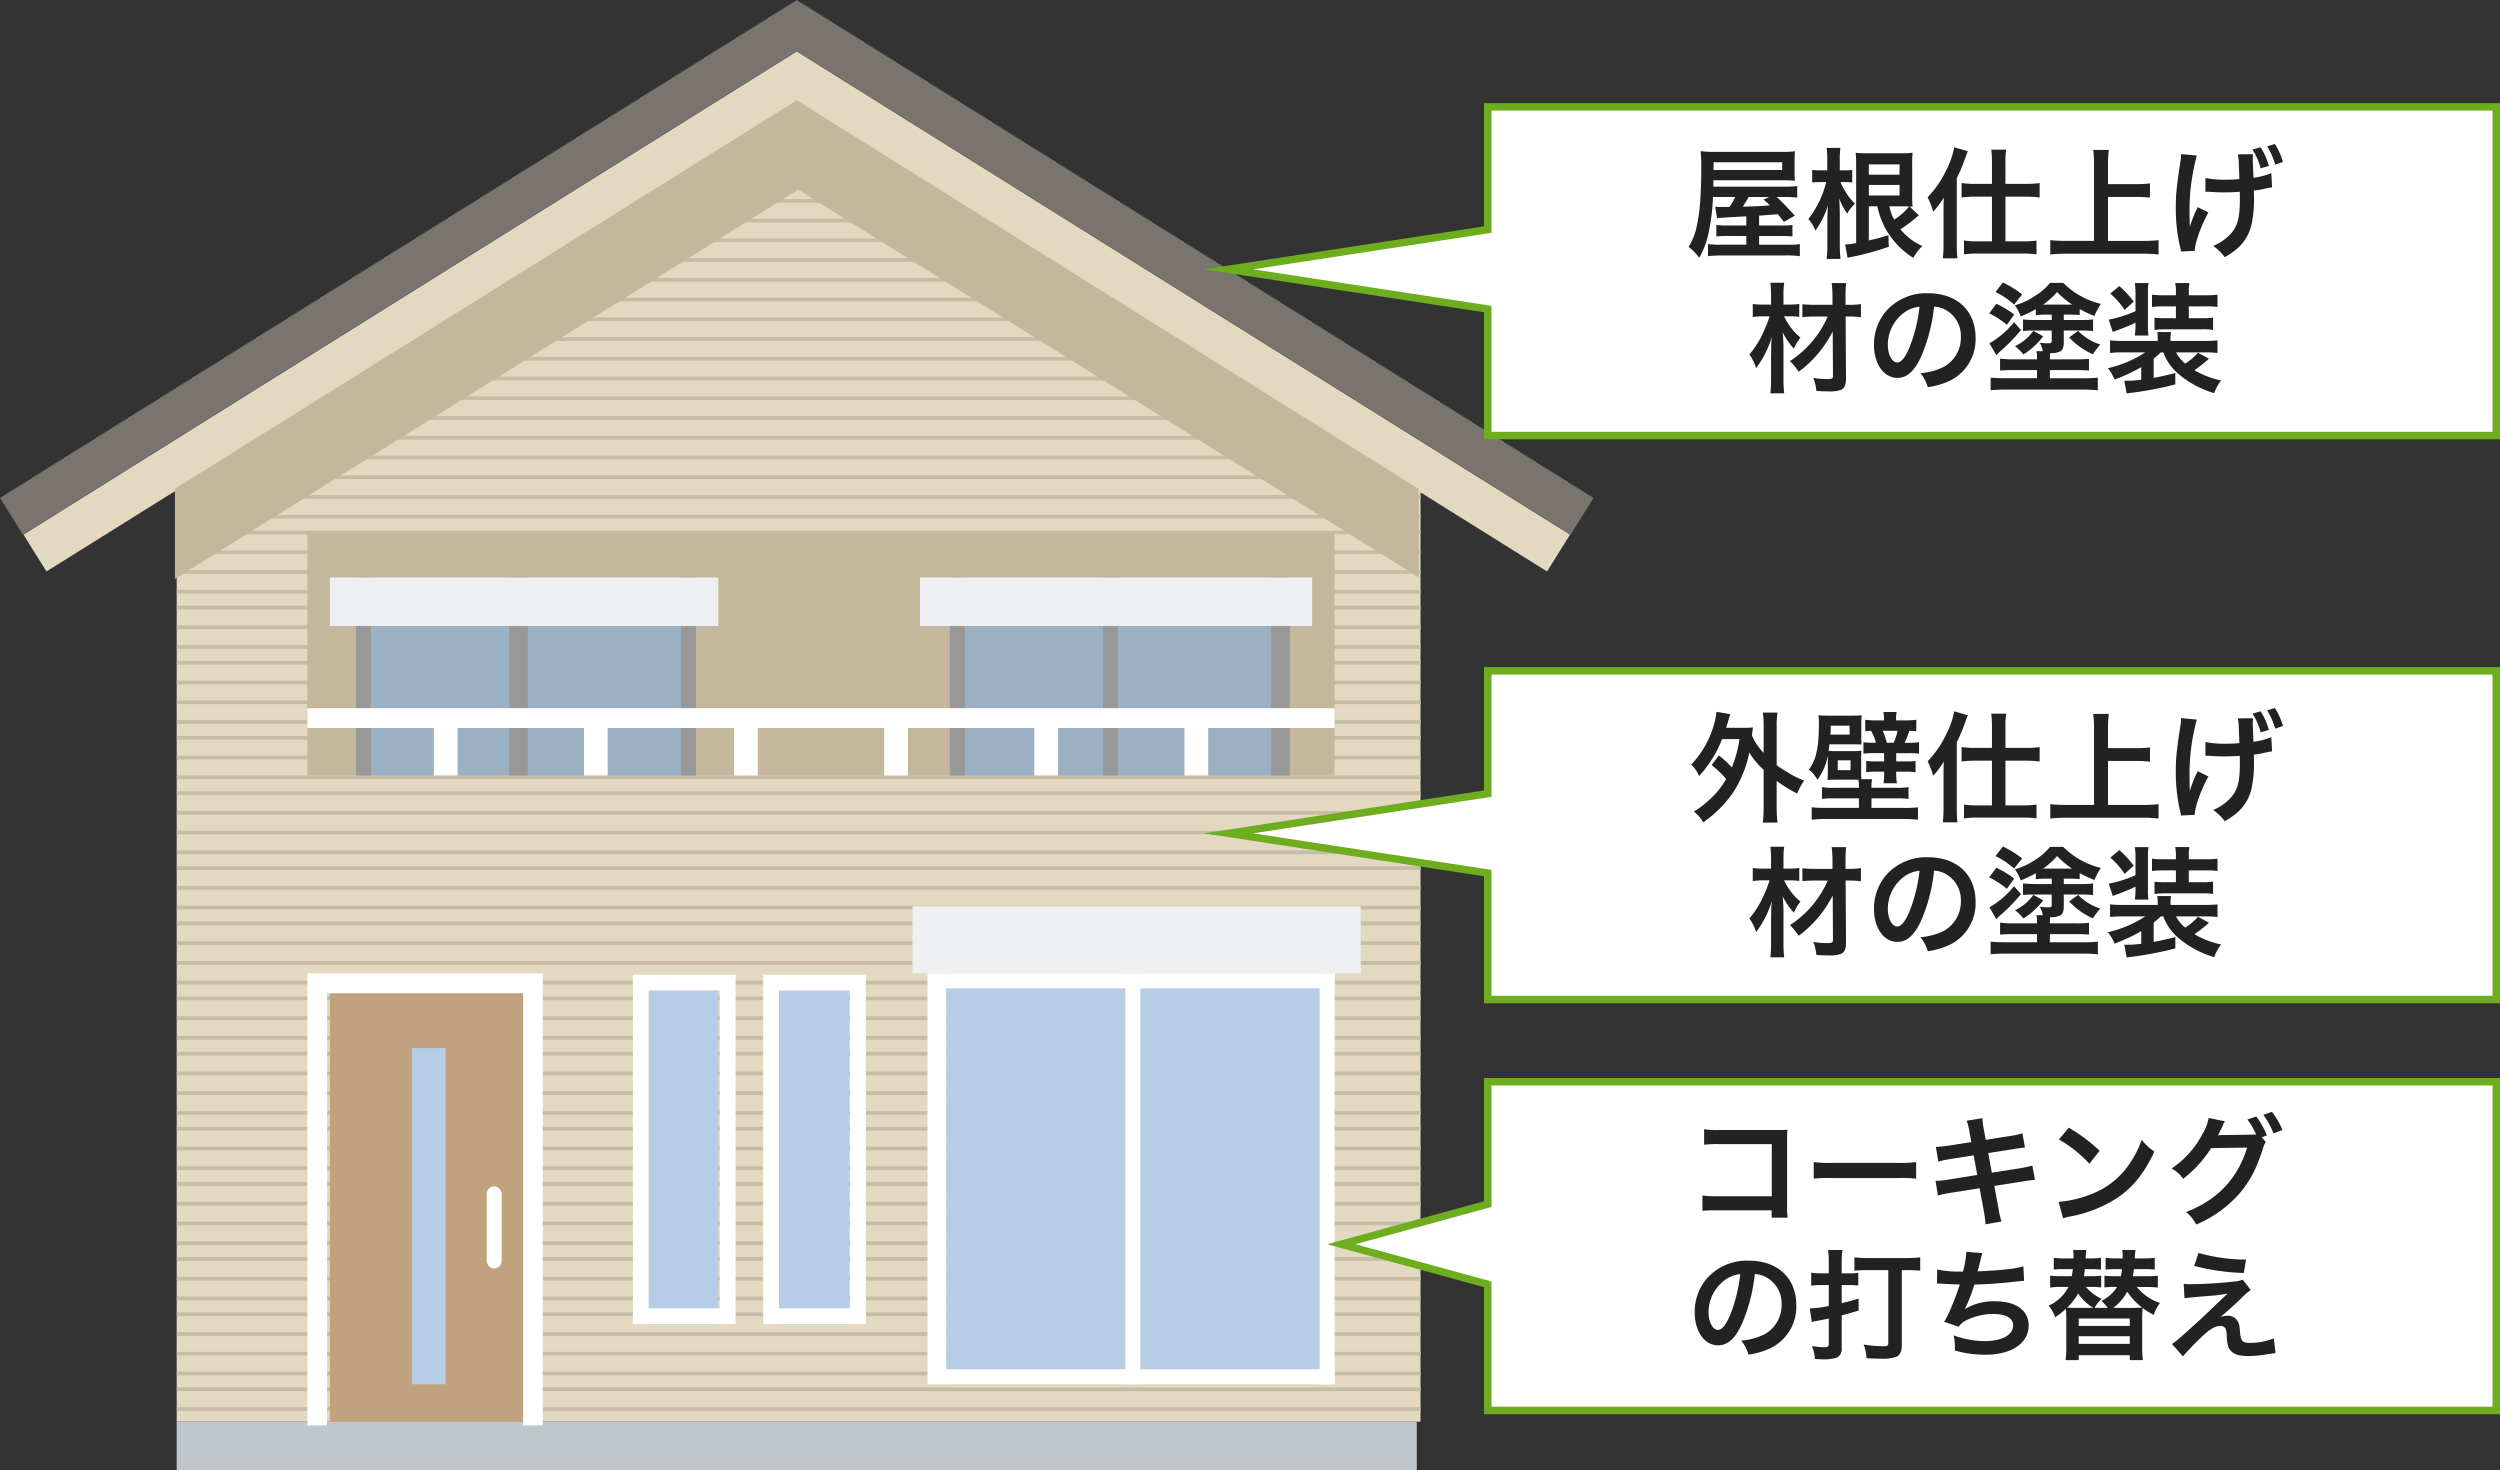 <svg xmlns="http://www.w3.org/2000/svg" width="669.3" height="393.602" viewBox="0 0 669.3 393.602">
  <rect x="0" y="0" width="669.3" height="393.602" fill="#333333" stroke="none"/>
  <g id="グループ_15052" data-name="グループ 15052" transform="translate(-5054.699 22823.602)">
    <g id="グループ_14766" data-name="グループ 14766" transform="translate(8546 141.769)">
      <path id="合体_44" data-name="合体 44" d="M0,354V103.559L166.5,0,333,103.559V354Z" transform="translate(-3444 -22938.77)" fill="#e3d9c0"/>
      <rect id="長方形_40953" data-name="長方形 40953" width="332" height="13" transform="translate(-3444 -22584.77)" fill="#bfc7cc"/>
      <line id="線_1009" data-name="線 1009" x2="332.96" transform="translate(-3443.946 -22588.152)" fill="none" stroke="#c6bda7" stroke-width="1"/>
      <line id="線_1010" data-name="線 1010" x2="332.96" transform="translate(-3443.946 -22593.438)" fill="none" stroke="#c6bda7" stroke-width="1"/>
      <line id="線_1011" data-name="線 1011" x2="332.96" transform="translate(-3443.946 -22597.666)" fill="none" stroke="#c6bda7" stroke-width="1"/>
      <line id="線_1012" data-name="線 1012" x2="332.96" transform="translate(-3443.946 -22602.951)" fill="none" stroke="#c6bda7" stroke-width="1"/>
      <line id="線_1013" data-name="線 1013" x2="332.96" transform="translate(-3443.946 -22608.236)" fill="none" stroke="#c6bda7" stroke-width="1"/>
      <line id="線_1014" data-name="線 1014" x2="332.96" transform="translate(-3443.946 -22613.521)" fill="none" stroke="#c6bda7" stroke-width="1"/>
      <line id="線_1015" data-name="線 1015" x2="332.96" transform="translate(-3443.946 -22617.75)" fill="none" stroke="#c6bda7" stroke-width="1"/>
      <line id="線_1016" data-name="線 1016" x2="332.96" transform="translate(-3443.946 -22623.035)" fill="none" stroke="#c6bda7" stroke-width="1"/>
      <line id="線_1017" data-name="線 1017" x2="332.96" transform="translate(-3443.946 -22628.32)" fill="none" stroke="#c6bda7" stroke-width="1"/>
      <line id="線_1018" data-name="線 1018" x2="332.96" transform="translate(-3443.946 -22632.547)" fill="none" stroke="#c6bda7" stroke-width="1"/>
      <line id="線_1019" data-name="線 1019" x2="332.96" transform="translate(-3443.946 -22637.832)" fill="none" stroke="#c6bda7" stroke-width="1"/>
      <line id="線_1020" data-name="線 1020" x2="332.96" transform="translate(-3443.946 -22643.117)" fill="none" stroke="#c6bda7" stroke-width="1"/>
      <line id="線_1021" data-name="線 1021" x2="332.96" transform="translate(-3443.946 -22648.402)" fill="none" stroke="#c6bda7" stroke-width="1"/>
      <line id="線_1022" data-name="線 1022" x2="332.96" transform="translate(-3443.946 -22652.631)" fill="none" stroke="#c6bda7" stroke-width="1"/>
      <line id="線_1023" data-name="線 1023" x2="332.96" transform="translate(-3443.946 -22657.916)" fill="none" stroke="#c6bda7" stroke-width="1"/>
      <line id="線_1024" data-name="線 1024" x2="332.96" transform="translate(-3443.946 -22663.201)" fill="none" stroke="#c6bda7" stroke-width="1"/>
      <line id="線_1025" data-name="線 1025" x2="332.96" transform="translate(-3443.946 -22667.43)" fill="none" stroke="#c6bda7" stroke-width="1"/>
      <line id="線_1026" data-name="線 1026" x2="332.96" transform="translate(-3443.946 -22672.715)" fill="none" stroke="#c6bda7" stroke-width="1"/>
      <line id="線_1027" data-name="線 1027" x2="332.96" transform="translate(-3443.946 -22678)" fill="none" stroke="#c6bda7" stroke-width="1"/>
      <line id="線_1028" data-name="線 1028" x2="332.96" transform="translate(-3443.946 -22683.285)" fill="none" stroke="#c6bda7" stroke-width="1"/>
      <line id="線_1029" data-name="線 1029" x2="332.96" transform="translate(-3443.946 -22687.512)" fill="none" stroke="#c6bda7" stroke-width="1"/>
      <line id="線_1030" data-name="線 1030" x2="332.96" transform="translate(-3443.946 -22692.797)" fill="none" stroke="#c6bda7" stroke-width="1"/>
      <line id="線_1031" data-name="線 1031" x2="332.96" transform="translate(-3443.946 -22698.082)" fill="none" stroke="#c6bda7" stroke-width="1"/>
      <line id="線_1032" data-name="線 1032" x2="332.96" transform="translate(-3443.946 -22702.311)" fill="none" stroke="#c6bda7" stroke-width="1"/>
      <line id="線_1033" data-name="線 1033" x2="332.96" transform="translate(-3443.946 -22707.596)" fill="none" stroke="#c6bda7" stroke-width="1"/>
      <line id="線_1034" data-name="線 1034" x2="332.96" transform="translate(-3443.946 -22712.881)" fill="none" stroke="#c6bda7" stroke-width="1"/>
      <line id="線_1035" data-name="線 1035" x2="332.96" transform="translate(-3443.946 -22718.166)" fill="none" stroke="#c6bda7" stroke-width="1"/>
      <line id="線_1036" data-name="線 1036" x2="332.96" transform="translate(-3443.946 -22722.395)" fill="none" stroke="#c6bda7" stroke-width="1"/>
      <line id="線_1037" data-name="線 1037" x2="332.96" transform="translate(-3443.946 -22727.68)" fill="none" stroke="#c6bda7" stroke-width="1"/>
      <line id="線_1038" data-name="線 1038" x2="332.96" transform="translate(-3443.946 -22732.965)" fill="none" stroke="#c6bda7" stroke-width="1"/>
      <line id="線_1039" data-name="線 1039" x2="332.96" transform="translate(-3443.946 -22737.191)" fill="none" stroke="#c6bda7" stroke-width="1"/>
      <line id="線_1040" data-name="線 1040" x2="332.96" transform="translate(-3443.946 -22742.477)" fill="none" stroke="#c6bda7" stroke-width="1"/>
      <line id="線_1041" data-name="線 1041" x2="332.96" transform="translate(-3443.946 -22747.762)" fill="none" stroke="#c6bda7" stroke-width="1"/>
      <line id="線_1042" data-name="線 1042" x2="332.96" transform="translate(-3443.946 -22753.047)" fill="none" stroke="#c6bda7" stroke-width="1"/>
      <line id="線_1043" data-name="線 1043" x2="332.96" transform="translate(-3443.946 -22757.275)" fill="none" stroke="#c6bda7" stroke-width="1"/>
      <line id="線_1044" data-name="線 1044" x2="332.96" transform="translate(-3443.946 -22762.561)" fill="none" stroke="#c6bda7" stroke-width="1"/>
      <line id="線_1045" data-name="線 1045" x2="332.96" transform="translate(-3443.946 -22767.846)" fill="none" stroke="#c6bda7" stroke-width="1"/>
      <line id="線_1046" data-name="線 1046" x2="332.96" transform="translate(-3443.946 -22772.074)" fill="none" stroke="#c6bda7" stroke-width="1"/>
      <line id="線_1047" data-name="線 1047" x2="332.96" transform="translate(-3443.946 -22777.359)" fill="none" stroke="#c6bda7" stroke-width="1"/>
      <line id="線_1048" data-name="線 1048" x2="332.96" transform="translate(-3443.946 -22782.645)" fill="none" stroke="#c6bda7" stroke-width="1"/>
      <line id="線_1049" data-name="線 1049" x2="332.96" transform="translate(-3443.946 -22787.93)" fill="none" stroke="#c6bda7" stroke-width="1"/>
      <line id="線_1050" data-name="線 1050" x2="332.96" transform="translate(-3443.946 -22792.156)" fill="none" stroke="#c6bda7" stroke-width="1"/>
      <line id="線_1051" data-name="線 1051" x2="332.96" transform="translate(-3443.946 -22797.441)" fill="none" stroke="#c6bda7" stroke-width="1"/>
      <line id="線_1052" data-name="線 1052" x2="332.96" transform="translate(-3443.946 -22802.727)" fill="none" stroke="#c6bda7" stroke-width="1"/>
      <line id="線_1053" data-name="線 1053" x2="332.96" transform="translate(-3443.946 -22806.955)" fill="none" stroke="#c6bda7" stroke-width="1"/>
      <line id="線_1054" data-name="線 1054" x2="332.96" transform="translate(-3443.946 -22812.24)" fill="none" stroke="#c6bda7" stroke-width="1"/>
      <line id="線_1055" data-name="線 1055" x2="332.96" transform="translate(-3443.946 -22817.525)" fill="none" stroke="#c6bda7" stroke-width="1"/>
      <line id="線_1056" data-name="線 1056" x2="332.96" transform="translate(-3443.946 -22822.811)" fill="none" stroke="#c6bda7" stroke-width="1"/>
      <line id="線_1057" data-name="線 1057" x2="332.96" transform="translate(-3443.946 -22827.039)" fill="none" stroke="#c6bda7" stroke-width="1"/>
      <line id="線_1058" data-name="線 1058" x2="332.96" transform="translate(-3443.946 -22832.324)" fill="none" stroke="#c6bda7" stroke-width="1"/>
      <g id="グループ_14714" data-name="グループ 14714" transform="translate(-3408.536 -22822.281)">
        <rect id="長方形_40961" data-name="長方形 40961" width="53" height="115" transform="translate(5.536 122.512)" fill="#c1a27f"/>
        <path id="合体_49" data-name="合体 49" d="M57.75,121V5.307H5.25V121H0V0H63V121Z" transform="translate(-0.464 117.512)" fill="#fff"/>
        <rect id="長方形_40965" data-name="長方形 40965" width="9" height="90" transform="translate(27.536 137.512)" fill="#b6cde5"/>
        <rect id="長方形_40967" data-name="長方形 40967" width="19" height="90" transform="translate(90.536 121.512)" fill="#b6cde5"/>
        <rect id="長方形_40977" data-name="長方形 40977" width="19" height="90" transform="translate(125.536 121.512)" fill="#b6cde5"/>
        <path id="合体_50" data-name="合体 50" d="M23.254,93.546H0V0H27.483V93.546Zm0-4.228V4.228H4.228v85.09Z" transform="translate(86.675 117.857)" fill="#fff"/>
        <path id="合体_51" data-name="合体 51" d="M23.254,93.546H0V0H27.483V93.546Zm0-4.228V4.228H4.228v85.09Z" transform="translate(121.557 117.857)" fill="#fff"/>
        <rect id="長方形_40966" data-name="長方形 40966" width="4" height="22" rx="2" transform="translate(47.536 174.512)" fill="#fff"/>
        <rect id="長方形_40978" data-name="長方形 40978" width="100" height="110" transform="translate(170.536 117.512)" fill="#b6cde5"/>
        <rect id="長方形_40979" data-name="長方形 40979" width="5" height="110" transform="translate(165.536 117.512)" fill="#fff"/>
        <rect id="長方形_40983" data-name="長方形 40983" width="4" height="110" transform="translate(218.536 117.512)" fill="#fff"/>
        <rect id="長方形_40981" data-name="長方形 40981" width="4" height="104" transform="translate(274.536 117.512) rotate(90)" fill="#fff"/>
        <rect id="長方形_40982" data-name="長方形 40982" width="4" height="104" transform="translate(274.536 223.512) rotate(90)" fill="#fff"/>
        <rect id="長方形_40980" data-name="長方形 40980" width="4" height="110" transform="translate(270.536 117.512)" fill="#fff"/>
        <rect id="長方形_40984" data-name="長方形 40984" width="120" height="18" transform="translate(161.536 99.512)" fill="#edeff1"/>
        <rect id="長方形_40985" data-name="長方形 40985" width="275" height="65" transform="translate(-0.464 -0.488)" fill="#c3b79c"/>
        <rect id="長方形_40993" data-name="長方形 40993" width="91" height="53" transform="translate(12.536 11.512)" fill="#9cb0c4"/>
        <rect id="長方形_41016" data-name="長方形 41016" width="91" height="53" transform="translate(171.536 11.512)" fill="#9cb0c4"/>
        <rect id="長方形_41002" data-name="長方形 41002" width="4" height="53" transform="translate(12.536 11.512)" fill="#989898"/>
        <rect id="長方形_41015" data-name="長方形 41015" width="4" height="53" transform="translate(171.536 11.512)" fill="#989898"/>
        <rect id="長方形_41011" data-name="長方形 41011" width="5" height="53" transform="translate(53.536 11.512)" fill="#989898"/>
        <rect id="長方形_41014" data-name="長方形 41014" width="4" height="53" transform="translate(212.536 11.512)" fill="#989898"/>
        <rect id="長方形_41012" data-name="長方形 41012" width="4" height="53" transform="translate(99.536 11.512)" fill="#989898"/>
        <rect id="長方形_41013" data-name="長方形 41013" width="5" height="53" transform="translate(257.536 11.512)" fill="#989898"/>
        <rect id="長方形_41003" data-name="長方形 41003" width="104" height="13" transform="translate(5.536 11.512)" fill="#edeff1"/>
        <rect id="長方形_41017" data-name="長方形 41017" width="105" height="13" transform="translate(163.536 11.512)" fill="#edeff1"/>
        <path id="合体_52" data-name="合体 52" d="M234.808,18V5.295H200.961V18h-6.346V5.295H160.769V18h-6.346V5.295H120.577V18h-6.346V5.295H80.384V18H74.039V5.295H40.192V18H33.847V5.295H0V0H275V5.295H241.153V18Z" transform="translate(-0.464 46.512)" fill="#fff"/>
      </g>
      <line id="線_1059" data-name="線 1059" x2="275.881" transform="translate(-3418.577 -22837.609)" fill="none" stroke="#c6bda7" stroke-width="1"/>
      <line id="線_1060" data-name="線 1060" x2="258.969" transform="translate(-3411.178 -22842.895)" fill="none" stroke="#c6bda7" stroke-width="1"/>
      <line id="線_1061" data-name="線 1061" x2="243.114" transform="translate(-3404.836 -22848.178)" fill="none" stroke="#c6bda7" stroke-width="1"/>
      <line id="線_1062" data-name="線 1062" x2="228.315" transform="translate(-3398.494 -22853.463)" fill="none" stroke="#c6bda7" stroke-width="1"/>
      <line id="線_1063" data-name="線 1063" x2="209.289" transform="translate(-3390.038 -22858.748)" fill="none" stroke="#c6bda7" stroke-width="1"/>
      <line id="線_1064" data-name="線 1064" x2="193.434" transform="translate(-3381.582 -22864.033)" fill="none" stroke="#c6bda7" stroke-width="1"/>
      <line id="線_1065" data-name="線 1065" x2="177.579" transform="translate(-3371.012 -22869.318)" fill="none" stroke="#c6bda7" stroke-width="1"/>
      <line id="線_1066" data-name="線 1066" x2="159.609" transform="translate(-3363.613 -22874.604)" fill="none" stroke="#c6bda7" stroke-width="1"/>
      <line id="線_1067" data-name="線 1067" x2="140.583" transform="translate(-3353.042 -22879.889)" fill="none" stroke="#c6bda7" stroke-width="1"/>
      <line id="線_1068" data-name="線 1068" x2="126.842" transform="translate(-3346.7 -22885.174)" fill="none" stroke="#c6bda7" stroke-width="1"/>
      <line id="線_1069" data-name="線 1069" x2="110.987" transform="translate(-3339.301 -22890.459)" fill="none" stroke="#c6bda7" stroke-width="1"/>
      <line id="線_1070" data-name="線 1070" x2="90.903" transform="translate(-3329.788 -22895.744)" fill="none" stroke="#c6bda7" stroke-width="1"/>
      <line id="線_1071" data-name="線 1071" x2="73.991" transform="translate(-3320.275 -22901.029)" fill="none" stroke="#c6bda7" stroke-width="1"/>
      <line id="線_1072" data-name="線 1072" x2="57.079" transform="translate(-3311.819 -22906.314)" fill="none" stroke="#c6bda7" stroke-width="1"/>
      <line id="線_1073" data-name="線 1073" x2="54.965" transform="translate(-3311.819 -22911.6)" fill="none" stroke="#c6bda7" stroke-width="1"/>
      <path id="合体_53" data-name="合体 53" d="M207.032,13.734,6.162,139.251,0,129.391,206.948.077,207,0l.037.023L207.069,0l.046.074L414.063,129.391l-6.162,9.86Z" transform="translate(-3485.026 -22951.631)" fill="#e3d9c0"/>
      <path id="交差_3" data-name="交差 3" d="M0,104.04,166.4.065l.025-.039L166.462,0l.019.012L166.5,0l.04.025.024.038L332.96,104.04v23.682L166.848,23.925,109.576,59.712,0,128.183Z" transform="translate(-3444.474 -22938.543)" fill="#c3b79c"/>
      <path id="合体_56" data-name="合体 56" d="M213.307,13.734,6.162,143.173,0,133.312,213.222.077,213.27,0l.037.023L213.344,0l.046.074L426.613,133.312l-6.162,9.86Z" transform="translate(-3491.301 -22965.371)" fill="#7a746e"/>
    </g>
    <g id="合体_64" data-name="合体 64" transform="translate(5423 -22796)" fill="#fff">
      <path d="M 300 89 L 30 89 L 30 56 L 30 55.141 L 29.151 55.011 L -39.402 44.5 L 29.151 33.989 L 30 33.859 L 30 33 L 30 1 L 300 1 L 300 89 Z" stroke="none"/>
      <path d="M 299 88 L 299 2 L 31 2 L 31 33 L 31 34.717 L 29.303 34.977 L -32.804 44.5 L 29.303 54.023 L 31 54.283 L 31 56 L 31 88 L 299 88 M 301 90 L 29 90 L 29 56 L -46 44.5 L 29 33 L 29 0 L 301 0 L 301 90 Z" stroke="none" fill="#6dad1e"/>
    </g>
    <g id="合体_65" data-name="合体 65" transform="translate(5423 -22645)" fill="#fff">
      <path d="M 300 89 L 30 89 L 30 56 L 30 55.141 L 29.151 55.011 L -39.402 44.5 L 29.151 33.989 L 30 33.859 L 30 33 L 30 1 L 300 1 L 300 89 Z" stroke="none"/>
      <path d="M 299 88 L 299 2 L 31 2 L 31 33 L 31 34.717 L 29.303 34.977 L -32.804 44.5 L 29.303 54.023 L 31 54.283 L 31 56 L 31 88 L 299 88 M 301 90 L 29 90 L 29 56 L -46 44.5 L 29 33 L 29 0 L 301 0 L 301 90 Z" stroke="none" fill="#6dad1e"/>
    </g>
    <g id="合体_66" data-name="合体 66" transform="translate(5423 -22535)" fill="#fff">
      <path d="M 300 89 L 30 89 L 30 56 L 30 55.237 L 29.264 55.035 L -9.213 44.5 L 29.264 33.965 L 30 33.763 L 30 33 L 30 1 L 300 1 L 300 89 Z" stroke="none"/>
      <path d="M 299 88 L 299 2 L 31 2 L 31 33 L 31 34.526 L 29.528 34.929 L -5.426 44.5 L 29.528 54.071 L 31 54.474 L 31 56 L 31 88 L 299 88 M 301 90 L 29 90 L 29 56 L -13 44.5 L 29 33 L 29 7.105427357601002e-15 L 301 7.105427357601002e-15 L 301 90 Z" stroke="none" fill="#6dad1e"/>
    </g>
    <path id="パス_105696" data-name="パス 105696" d="M-63.776-6.24h-4.7a25.273,25.273,0,0,1-3.328-.128V-3.3a31.7,31.7,0,0,1,3.3-.128h4.736v2.336h-6.56a24.576,24.576,0,0,1-3.712-.16V1.984a32.059,32.059,0,0,1,4.032-.192H-53.7a27.962,27.962,0,0,1,4.256.192V-1.248a24.971,24.971,0,0,1-3.872.16h-7.04V-3.424h5.7a31.56,31.56,0,0,1,3.232.128V-6.368a21.493,21.493,0,0,1-3.2.128h-5.728V-8.864c3.328-.256,3.328-.256,5.024-.384L-53.7-7.2l2.912-1.664c-2.176-2.4-3.616-3.872-4.832-4.992h2.08a23.881,23.881,0,0,1,3.392.16v-3.1a24.845,24.845,0,0,1-3.712.16H-72.608l.032-1.7h18.4c1.344,0,2.24.032,3.424.1a16.541,16.541,0,0,1-.1-2.3v-3.008a21.708,21.708,0,0,1,.1-2.56,25.924,25.924,0,0,1-3.52.16H-71.84a28.532,28.532,0,0,1-4.192-.192A28.124,28.124,0,0,1-75.84-22.5c0,7.52-.32,12.192-1.056,15.712A17.49,17.49,0,0,1-79.232-.512,15.344,15.344,0,0,1-76.384,2.4a21.851,21.851,0,0,0,2.592-7.136,53.144,53.144,0,0,0,1.088-9.12h5.952A17.652,17.652,0,0,1-68.288-11.2h-2.4a11.608,11.608,0,0,1-1.408-.064l.48,3.1c.512-.1,2.016-.192,5.312-.384,2.336-.128,2.336-.128,2.528-.128Zm6.08-7.616-1.472.7a22.5,22.5,0,0,1,1.7,1.536c-1.344.1-2.144.16-2.4.16-.672.064-2.3.1-4.864.192a27.453,27.453,0,0,0,1.568-2.592Zm-14.848-7.232v-2.08h18.368v2.08Zm52.48,9.792a3.8,3.8,0,0,1,.8.064,28.877,28.877,0,0,1-.1-3.392V-22.24a31.785,31.785,0,0,1,.1-3.488,21.8,21.8,0,0,1-3.36.16h-8.512A31.479,31.479,0,0,1-34.5-25.7c.1,1.088.128,1.952.128,3.36v20.8a15.4,15.4,0,0,1-2.944.384l.64,3.584c.544-.128.736-.192,1.76-.384a71.357,71.357,0,0,0,9.28-2.592l-.1-3.072A52.686,52.686,0,0,1-30.976-2.24v-9.12H-28.7A21.052,21.052,0,0,0-23.264-.992a20.5,20.5,0,0,0,4.192,3.424A13.124,13.124,0,0,1-16.64-.736a15.838,15.838,0,0,1-5.888-4.48A34.393,34.393,0,0,0-17.6-8.992Zm-2.144-.064c.832,0,1.216,0,2.016.032a15.914,15.914,0,0,1-4,3.52,11.818,11.818,0,0,1-1.28-3.552Zm-8.768-8.48v-2.752h8.224v2.752Zm0,2.752h8.224v2.816h-8.224Zm-6.336-.768a12.765,12.765,0,0,1,1.888.128V-21.12a10.792,10.792,0,0,1-1.952.128h-1.376V-23.68a22.358,22.358,0,0,1,.16-3.328h-3.68a21.58,21.58,0,0,1,.16,3.328v2.688H-44a13,13,0,0,1-2.144-.128v3.392A15.75,15.75,0,0,1-44-17.856h1.6a25.88,25.88,0,0,1-4.768,9.888,10.166,10.166,0,0,1,1.888,3.1,23.4,23.4,0,0,0,3.36-6.752c-.128,1.952-.16,3.264-.16,4.544v5.888a32.258,32.258,0,0,1-.192,3.9h3.712a31.532,31.532,0,0,1-.192-3.9V-8.832c0-1.984-.064-3.584-.16-4.64a17.558,17.558,0,0,0,2.144,4.064,10.781,10.781,0,0,1,2.08-2.656,15.151,15.151,0,0,1-2.592-3.328,13.118,13.118,0,0,1-1.28-2.464Zm39.3.48H-2.4A24.709,24.709,0,0,1-6.144-17.6v3.872A28.964,28.964,0,0,1-2.5-13.952h4.48V-1.984h-3.9A23.3,23.3,0,0,1-5.5-2.208V1.5A23.466,23.466,0,0,1-1.888,1.28h12.16A24.477,24.477,0,0,1,13.92,1.5V-2.208a24.025,24.025,0,0,1-3.616.224H5.6V-13.952h5.536a28.47,28.47,0,0,1,3.616.224V-17.6a23.635,23.635,0,0,1-3.648.224H5.6v-5.7a20.332,20.332,0,0,1,.192-3.456h-4A24.147,24.147,0,0,1,1.984-23.1ZM-10.976-1.184a33.593,33.593,0,0,1-.192,3.744h3.9a34.869,34.869,0,0,1-.16-3.712v-17.76a39.388,39.388,0,0,0,1.952-4.512c.736-2.016.736-2.016.992-2.688l-3.648-1.056a21.525,21.525,0,0,1-2.08,6.048,26.955,26.955,0,0,1-5.024,7.328A21.889,21.889,0,0,1-13.76-9.92,22.059,22.059,0,0,0-10.912-13.7c-.064,1.664-.064,1.984-.064,3.584Zm44.032-12.7h7.52a33.412,33.412,0,0,1,3.712.192V-17.5a32.593,32.593,0,0,1-3.712.192h-7.52v-5.472a25.821,25.821,0,0,1,.224-3.68H29.088a27.393,27.393,0,0,1,.224,3.68V-2.112h-7.3A42.225,42.225,0,0,1,17.6-2.3v3.84a40,40,0,0,1,4.416-.224h20.32a34.917,34.917,0,0,1,4.256.224V-2.3a41.1,41.1,0,0,1-4.32.192H33.056Zm26.08-1.376h.48c.384,0,.512,0,1.44.064.832.064,2.016.1,2.912.1,1.6,0,3.264-.064,4.352-.16.032.96.032,1.472.032,2.048,0,4.7-.576,6.976-2.24,8.96a13.185,13.185,0,0,1-4.9,3.488,13.868,13.868,0,0,1,3.1,3.008A20.814,20.814,0,0,0,67.808-.192,11.993,11.993,0,0,0,71.456-6.4a31.749,31.749,0,0,0,.672-7.648c0-.576,0-.864-.032-1.536a21.193,21.193,0,0,0,3.1-.544c1.088-.224,1.28-.256,1.792-.32l-.224-3.808A19.026,19.026,0,0,1,72-19.008c-.1-2.048-.128-3.616-.192-4.672V-24.1c0-.192.032-.544.064-1.216l-4.064.032a11.758,11.758,0,0,1,.256,2.4c.032.992.064,1.312.16,4.224a28.849,28.849,0,0,1-3.36.16,26.222,26.222,0,0,1-5.728-.448Zm-2.048,4.128A26.845,26.845,0,0,0,55.68-7.968c-.16.352-.256.672-.736,2.112,0-.48,0-.832-.032-1.216,0-.192-.032-2.688-.032-3.168a55.6,55.6,0,0,1,1.952-14.72l-4.224-.384a11.7,11.7,0,0,1-.224,2.336C51.392-16.384,51.2-14.5,51.2-10.88A45.845,45.845,0,0,0,52.352-.48,5.861,5.861,0,0,1,52.576.736L56.288.544c-.032-1.92,1.632-6.624,3.648-10.272ZM71.744-26.56a18.264,18.264,0,0,1,2.176,5.024l2.208-.64a18.518,18.518,0,0,0-2.208-4.992Zm8.16,3.3a19.135,19.135,0,0,0-2.176-4.8l-2.048.64a20.613,20.613,0,0,1,2.144,4.9ZM-41.984,18.144A27.245,27.245,0,0,1-52.1,30.08a15.388,15.388,0,0,1,2.336,2.848,30.334,30.334,0,0,0,6.112-6.016,32.3,32.3,0,0,0,3.008-4.768l.064,11.936c0,.672-.288.8-1.76.8a19.508,19.508,0,0,1-3.52-.32,11.822,11.822,0,0,1,.832,3.488c1.12.1,2.176.128,3.232.128A8.578,8.578,0,0,0-38.4,37.76c.928-.448,1.312-1.344,1.312-3.072l-.1-16.544h.928a20.884,20.884,0,0,1,3.168.192v-3.52a20.029,20.029,0,0,1-3.168.192h-.96V13.024a34.412,34.412,0,0,1,.16-3.84h-3.872a27.277,27.277,0,0,1,.224,3.84v1.984h-4.608a32.085,32.085,0,0,1-3.456-.16V18.3a30.563,30.563,0,0,1,3.424-.16Zm-10.08-.064a20.782,20.782,0,0,1,2.464.16V14.784a20.045,20.045,0,0,1-2.5.16h-1.728v-2.72a20.42,20.42,0,0,1,.192-3.136h-3.712a22.24,22.24,0,0,1,.192,3.136v2.72h-1.856a19.685,19.685,0,0,1-3.04-.16v3.488a19.585,19.585,0,0,1,2.912-.192h1.6a33.772,33.772,0,0,1-1.536,3.936,24.877,24.877,0,0,1-3.872,6.272,13.372,13.372,0,0,1,1.792,3.648,26.522,26.522,0,0,0,4.224-8.352,26.287,26.287,0,0,0-.192,3.3c0,.544,0,.544-.032,1.76v6.336a29.57,29.57,0,0,1-.192,3.712h3.712a29.928,29.928,0,0,1-.192-3.712V27.648a44.278,44.278,0,0,0-.224-5.312,18.477,18.477,0,0,0,3.008,4.416,13.527,13.527,0,0,1,1.76-2.976,16.361,16.361,0,0,1-4.384-5.7Zm38.56-2.592a6.994,6.994,0,0,1,3.232.96,7.928,7.928,0,0,1,3.936,7.1,8.959,8.959,0,0,1-4.448,8,17.006,17.006,0,0,1-6.368,1.76A10.208,10.208,0,0,1-15.2,37.056a20.921,20.921,0,0,0,5.024-1.344A12.328,12.328,0,0,0-2.4,23.776c0-7.2-4.992-11.872-12.672-11.872a14.365,14.365,0,0,0-11.008,4.48A13.746,13.746,0,0,0-29.6,25.7c0,5.152,2.624,8.864,6.272,8.864,2.624,0,4.672-1.888,6.5-6.016A46.294,46.294,0,0,0-13.5,15.488Zm-3.9.032a42.174,42.174,0,0,1-2.656,10.816c-1.152,2.752-2.24,4.1-3.3,4.1-1.408,0-2.528-2.08-2.528-4.7a10.714,10.714,0,0,1,4.352-8.64A8.146,8.146,0,0,1-17.408,15.52Zm35.392,2.112v1.44H13.536a32.07,32.07,0,0,1-3.232-.16v3.1a24.544,24.544,0,0,1,2.816-.128h4.864v2.656c0,.672-.16.768-1.088.768a20.01,20.01,0,0,1-2.112-.16,6.657,6.657,0,0,1,.8,2.272h-1.7a7.077,7.077,0,0,1,.16,1.856v.32H7.968a26.885,26.885,0,0,1-3.808-.192v3.2c1.472-.1,2.464-.128,3.808-.128h6.08v2.176h-8.7a33.981,33.981,0,0,1-3.712-.16v3.392A33.978,33.978,0,0,1,5.568,37.7H26.336a35.183,35.183,0,0,1,4,.192V34.5a34.854,34.854,0,0,1-3.712.16H17.5V32.48h6.88c1.632,0,2.56.032,3.584.128V29.44a26.586,26.586,0,0,1-3.648.16H17.5v-.352c0-.512.032-.9.064-1.312a5.682,5.682,0,0,0,2.56-.384c.8-.384,1.088-1.12,1.088-2.592V21.888H26.08a20.321,20.321,0,0,1,2.976.16V18.912a22.911,22.911,0,0,1-3.168.16H21.216v-1.44h1.568a21.91,21.91,0,0,1,2.688.128V16.128a28.6,28.6,0,0,0,3.936,1.856,17.746,17.746,0,0,1,1.376-2.656l.352-.576A21.311,21.311,0,0,1,21.056,9.12h-3.52a15.144,15.144,0,0,1-3.872,3.392,18.8,18.8,0,0,1-5.536,2.624A12.646,12.646,0,0,1,9.7,18.112a31.669,31.669,0,0,0,4.032-1.952v1.632a17.274,17.274,0,0,1,2.72-.16Zm5.088-2.688H15.68a21.192,21.192,0,0,0,3.744-3.36,22.371,22.371,0,0,0,4.032,3.36ZM2.944,11.584a20.515,20.515,0,0,1,4.96,3.36l2.176-2.72A27.034,27.034,0,0,0,4.9,9.024ZM7.9,19.648a23.716,23.716,0,0,1-6.592,5.664L3.168,28.48a21.063,21.063,0,0,1,1.568-1.5A45.478,45.478,0,0,0,9.76,21.76ZM1.248,17.28a25.282,25.282,0,0,1,4.736,3.072L7.936,17.6a25.989,25.989,0,0,0-4.768-2.88Zm11.808,4.7a12.692,12.692,0,0,1-4.9,4.1,13.3,13.3,0,0,1,2.24,2.208,19.48,19.48,0,0,0,5.312-4.864Zm9.6,1.76a19.835,19.835,0,0,0,6.336,4.512,30.849,30.849,0,0,1,1.984-2.624,14.116,14.116,0,0,1-5.92-3.648Zm25.216,4a13.458,13.458,0,0,0,3.808,5.568,26.247,26.247,0,0,0,9.792,5.344,12.558,12.558,0,0,1,1.856-3.392,24.025,24.025,0,0,1-7.136-2.752,36.919,36.919,0,0,0,3.9-3.072l-2.944-1.6a16.457,16.457,0,0,1-3.424,2.912,9.92,9.92,0,0,1-2.464-3.008H58.88a27.168,27.168,0,0,1,3.488.16V24.512a30.791,30.791,0,0,1-3.456.16h-9.12v-.48A10.473,10.473,0,0,1,49.92,22.3H46.24a10.783,10.783,0,0,1,.128,1.856v.512H37.216a28.113,28.113,0,0,1-3.616-.16V27.9a26.866,26.866,0,0,1,3.488-.16h5.92a30.2,30.2,0,0,1-9.984,4.224,12.759,12.759,0,0,1,1.792,3.04,42.422,42.422,0,0,0,7.136-3.328v3.392c-1.344.16-2.592.256-3.2.256H37.408l.64,3.392a96.413,96.413,0,0,0,13.024-2.4V33.248c-1.312.384-3.68.928-5.792,1.312V29.408c.928-.768,1.312-1.088,1.92-1.664ZM40.416,20.32a18.134,18.134,0,0,1-.192,2.912h3.648a18.48,18.48,0,0,1-.128-2.912V11.872a13.954,13.954,0,0,1,.16-2.688h-3.68a16,16,0,0,1,.192,2.688V16.7a32.886,32.886,0,0,1-7.168,2.272l1.088,3.3c.7-.288.832-.32,1.792-.672,1.92-.736,2.976-1.184,4.288-1.824Zm10.816-4.9v3.168H48.448a23.454,23.454,0,0,1-2.944-.128v3.264a27.4,27.4,0,0,1,3.136-.16h9.632a16.522,16.522,0,0,1,2.912.16v-3.3a18.26,18.26,0,0,1-3.008.16H54.688V15.424h4.48a20.975,20.975,0,0,1,3.2.16v-3.3a21.757,21.757,0,0,1-3.2.16h-4.48v-.8a12.565,12.565,0,0,1,.16-2.464H51.04a10.929,10.929,0,0,1,.192,2.528v.736H48a21.282,21.282,0,0,1-3.168-.16v3.3A21.812,21.812,0,0,1,48,15.424ZM33.664,12a20.84,20.84,0,0,1,3.84,4.352l2.432-2.208a28.318,28.318,0,0,0-3.84-4.16Z" transform="translate(5586 -22757)" fill="#222"/>
    <path id="パス_105697" data-name="パス 105697" d="M-73.056-12.768a23.984,23.984,0,0,1,3.872,3.744,21.814,21.814,0,0,1-4.864,5.856A19.308,19.308,0,0,1-77.824-.352,10.318,10.318,0,0,1-75.3,2.56a32.166,32.166,0,0,0,8-8,30.712,30.712,0,0,0,4.32-10.688,21.591,21.591,0,0,0,3.84,4.64v9.856a33.2,33.2,0,0,1-.224,4.256h3.936a32.213,32.213,0,0,1-.224-4.256V-8.544a35.047,35.047,0,0,0,5.5,3.392A17.742,17.742,0,0,1-48.288-8.64a21.043,21.043,0,0,1-4.32-2.144,28.862,28.862,0,0,1-3.04-1.952v-10.4a20.376,20.376,0,0,1,.224-3.68H-59.36a24.083,24.083,0,0,1,.224,3.68v7.1a15.631,15.631,0,0,1-3.136-4.64c.16-1.376.16-1.5.288-2.176-.768.064-1.376.1-2.592.1h-4.608c.192-.608.32-1.056.544-1.792.224-.832.352-1.216.576-1.856l-3.68-.64a24.515,24.515,0,0,1-.928,4.192A25.671,25.671,0,0,1-78.528-12.9a8.823,8.823,0,0,1,2.112,3.072,31.6,31.6,0,0,0,6.144-9.888H-65.6a33.768,33.768,0,0,1-2.048,7.584,24.623,24.623,0,0,0-3.488-3.232Zm39.424,6.08h-6.592a17.092,17.092,0,0,1-3.3-.192v3.168a24.052,24.052,0,0,1,3.3-.16h6.592v2.56H-42.56a35.753,35.753,0,0,1-3.712-.16V1.856a34.559,34.559,0,0,1,3.9-.192H-21.76a34.368,34.368,0,0,1,3.936.192V-1.472a27.116,27.116,0,0,1-3.68.16h-8.768v-2.56h6.624a24.052,24.052,0,0,1,3.3.16V-6.88a17.092,17.092,0,0,1-3.3.192h-6.624V-7.04a6.935,6.935,0,0,1,.192-1.952h-2.88a17.923,17.923,0,0,1-.064-2.24V-14.08a24.625,24.625,0,0,1,.064-2.56,15.842,15.842,0,0,1-2.72.128h-4.192a14.821,14.821,0,0,1-1.856-.064c.064-.64.064-.64.192-1.76h6.176c1.12,0,2.048.032,2.432.064a22.478,22.478,0,0,1-.064-2.432v-2.944a15.677,15.677,0,0,1,.128-2.464q-.96.1-2.784.1h-5.984c-1.312,0-2.176-.032-2.848-.1a16.476,16.476,0,0,1,.128,2.464c0,6.176-.768,9.664-2.688,12.064a8.886,8.886,0,0,1,2.3,2.752A15.96,15.96,0,0,0-41.952-15.3v3.84c0,1.376-.032,1.888-.1,2.688.9-.064,1.536-.1,2.784-.1h3.84c.7,0,.7,0,1.664.032a9.793,9.793,0,0,1,.128,1.792Zm-7.648-14.24a10.465,10.465,0,0,0,.1-1.632v-.768h5.056v2.4Zm1.984,6.88h3.424v2.624H-39.3Zm12.384-10.688h-2.112a23.26,23.26,0,0,1-2.912-.16v3.072a10.322,10.322,0,0,1,1.568-.128,16.506,16.506,0,0,1,1.312,3.2h-.864a16.413,16.413,0,0,1-2.5-.128v3.04a21.359,21.359,0,0,1,2.656-.128h2.88v2.208h-2.272a17.731,17.731,0,0,1-2.528-.128v3.04a14.946,14.946,0,0,1,2.464-.16h2.336v.32A17.153,17.153,0,0,1-27.04-7.9h3.584a15.429,15.429,0,0,1-.192-2.784v-.32h2.72a13.173,13.173,0,0,1,2.464.16v-3.04a15.533,15.533,0,0,1-2.4.128h-2.784v-2.208h3.36a21.384,21.384,0,0,1,2.752.128v-3.072a14.656,14.656,0,0,1-2.624.16h-1.248a19.644,19.644,0,0,0,1.248-3.2,13.006,13.006,0,0,1,1.888.128V-24.9a24.222,24.222,0,0,1-2.944.16H-23.68v-.32a7.179,7.179,0,0,1,.16-1.92h-3.552a10.391,10.391,0,0,1,.16,1.888Zm.768,5.984a20.154,20.154,0,0,0-1.12-3.2H-23.3a14.4,14.4,0,0,1-1.024,3.2ZM1.984-17.376H-2.4A24.709,24.709,0,0,1-6.144-17.6v3.872A28.964,28.964,0,0,1-2.5-13.952h4.48V-1.984h-3.9A23.3,23.3,0,0,1-5.5-2.208V1.5A23.466,23.466,0,0,1-1.888,1.28h12.16A24.477,24.477,0,0,1,13.92,1.5V-2.208a24.025,24.025,0,0,1-3.616.224H5.6V-13.952h5.536a28.47,28.47,0,0,1,3.616.224V-17.6a23.635,23.635,0,0,1-3.648.224H5.6v-5.7a20.332,20.332,0,0,1,.192-3.456h-4A24.147,24.147,0,0,1,1.984-23.1ZM-10.976-1.184a33.593,33.593,0,0,1-.192,3.744h3.9a34.869,34.869,0,0,1-.16-3.712v-17.76a39.388,39.388,0,0,0,1.952-4.512c.736-2.016.736-2.016.992-2.688l-3.648-1.056a21.525,21.525,0,0,1-2.08,6.048,26.955,26.955,0,0,1-5.024,7.328A21.889,21.889,0,0,1-13.76-9.92,22.059,22.059,0,0,0-10.912-13.7c-.064,1.664-.064,1.984-.064,3.584Zm44.032-12.7h7.52a33.412,33.412,0,0,1,3.712.192V-17.5a32.593,32.593,0,0,1-3.712.192h-7.52v-5.472a25.821,25.821,0,0,1,.224-3.68H29.088a27.393,27.393,0,0,1,.224,3.68V-2.112h-7.3A42.225,42.225,0,0,1,17.6-2.3v3.84a40,40,0,0,1,4.416-.224h20.32a34.917,34.917,0,0,1,4.256.224V-2.3a41.1,41.1,0,0,1-4.32.192H33.056Zm26.08-1.376h.48c.384,0,.512,0,1.44.064.832.064,2.016.1,2.912.1,1.6,0,3.264-.064,4.352-.16.032.96.032,1.472.032,2.048,0,4.7-.576,6.976-2.24,8.96a13.185,13.185,0,0,1-4.9,3.488,13.868,13.868,0,0,1,3.1,3.008A20.814,20.814,0,0,0,67.808-.192,11.993,11.993,0,0,0,71.456-6.4a31.749,31.749,0,0,0,.672-7.648c0-.576,0-.864-.032-1.536a21.193,21.193,0,0,0,3.1-.544c1.088-.224,1.28-.256,1.792-.32l-.224-3.808A19.026,19.026,0,0,1,72-19.008c-.1-2.048-.128-3.616-.192-4.672V-24.1c0-.192.032-.544.064-1.216l-4.064.032a11.758,11.758,0,0,1,.256,2.4c.032.992.064,1.312.16,4.224a28.849,28.849,0,0,1-3.36.16,26.222,26.222,0,0,1-5.728-.448Zm-2.048,4.128A26.845,26.845,0,0,0,55.68-7.968c-.16.352-.256.672-.736,2.112,0-.48,0-.832-.032-1.216,0-.192-.032-2.688-.032-3.168a55.6,55.6,0,0,1,1.952-14.72l-4.224-.384a11.7,11.7,0,0,1-.224,2.336C51.392-16.384,51.2-14.5,51.2-10.88A45.845,45.845,0,0,0,52.352-.48,5.861,5.861,0,0,1,52.576.736L56.288.544c-.032-1.92,1.632-6.624,3.648-10.272ZM71.744-26.56a18.264,18.264,0,0,1,2.176,5.024l2.208-.64a18.518,18.518,0,0,0-2.208-4.992Zm8.16,3.3a19.135,19.135,0,0,0-2.176-4.8l-2.048.64a20.613,20.613,0,0,1,2.144,4.9ZM-41.984,18.144A27.245,27.245,0,0,1-52.1,30.08a15.388,15.388,0,0,1,2.336,2.848,30.334,30.334,0,0,0,6.112-6.016,32.3,32.3,0,0,0,3.008-4.768l.064,11.936c0,.672-.288.8-1.76.8a19.508,19.508,0,0,1-3.52-.32,11.822,11.822,0,0,1,.832,3.488c1.12.1,2.176.128,3.232.128A8.578,8.578,0,0,0-38.4,37.76c.928-.448,1.312-1.344,1.312-3.072l-.1-16.544h.928a20.884,20.884,0,0,1,3.168.192v-3.52a20.029,20.029,0,0,1-3.168.192h-.96V13.024a34.412,34.412,0,0,1,.16-3.84h-3.872a27.277,27.277,0,0,1,.224,3.84v1.984h-4.608a32.085,32.085,0,0,1-3.456-.16V18.3a30.563,30.563,0,0,1,3.424-.16Zm-10.08-.064a20.782,20.782,0,0,1,2.464.16V14.784a20.045,20.045,0,0,1-2.5.16h-1.728v-2.72a20.42,20.42,0,0,1,.192-3.136h-3.712a22.24,22.24,0,0,1,.192,3.136v2.72h-1.856a19.685,19.685,0,0,1-3.04-.16v3.488a19.585,19.585,0,0,1,2.912-.192h1.6a33.772,33.772,0,0,1-1.536,3.936,24.877,24.877,0,0,1-3.872,6.272,13.372,13.372,0,0,1,1.792,3.648,26.522,26.522,0,0,0,4.224-8.352,26.287,26.287,0,0,0-.192,3.3c0,.544,0,.544-.032,1.76v6.336a29.57,29.57,0,0,1-.192,3.712h3.712a29.928,29.928,0,0,1-.192-3.712V27.648a44.278,44.278,0,0,0-.224-5.312,18.477,18.477,0,0,0,3.008,4.416,13.527,13.527,0,0,1,1.76-2.976,16.361,16.361,0,0,1-4.384-5.7Zm38.56-2.592a6.994,6.994,0,0,1,3.232.96,7.928,7.928,0,0,1,3.936,7.1,8.959,8.959,0,0,1-4.448,8,17.006,17.006,0,0,1-6.368,1.76A10.208,10.208,0,0,1-15.2,37.056a20.921,20.921,0,0,0,5.024-1.344A12.328,12.328,0,0,0-2.4,23.776c0-7.2-4.992-11.872-12.672-11.872a14.365,14.365,0,0,0-11.008,4.48A13.746,13.746,0,0,0-29.6,25.7c0,5.152,2.624,8.864,6.272,8.864,2.624,0,4.672-1.888,6.5-6.016A46.294,46.294,0,0,0-13.5,15.488Zm-3.9.032a42.174,42.174,0,0,1-2.656,10.816c-1.152,2.752-2.24,4.1-3.3,4.1-1.408,0-2.528-2.08-2.528-4.7a10.714,10.714,0,0,1,4.352-8.64A8.146,8.146,0,0,1-17.408,15.52Zm35.392,2.112v1.44H13.536a32.07,32.07,0,0,1-3.232-.16v3.1a24.544,24.544,0,0,1,2.816-.128h4.864v2.656c0,.672-.16.768-1.088.768a20.01,20.01,0,0,1-2.112-.16,6.657,6.657,0,0,1,.8,2.272h-1.7a7.077,7.077,0,0,1,.16,1.856v.32H7.968a26.885,26.885,0,0,1-3.808-.192v3.2c1.472-.1,2.464-.128,3.808-.128h6.08v2.176h-8.7a33.981,33.981,0,0,1-3.712-.16v3.392A33.978,33.978,0,0,1,5.568,37.7H26.336a35.183,35.183,0,0,1,4,.192V34.5a34.854,34.854,0,0,1-3.712.16H17.5V32.48h6.88c1.632,0,2.56.032,3.584.128V29.44a26.586,26.586,0,0,1-3.648.16H17.5v-.352c0-.512.032-.9.064-1.312a5.682,5.682,0,0,0,2.56-.384c.8-.384,1.088-1.12,1.088-2.592V21.888H26.08a20.321,20.321,0,0,1,2.976.16V18.912a22.911,22.911,0,0,1-3.168.16H21.216v-1.44h1.568a21.91,21.91,0,0,1,2.688.128V16.128a28.6,28.6,0,0,0,3.936,1.856,17.746,17.746,0,0,1,1.376-2.656l.352-.576A21.311,21.311,0,0,1,21.056,9.12h-3.52a15.144,15.144,0,0,1-3.872,3.392,18.8,18.8,0,0,1-5.536,2.624A12.646,12.646,0,0,1,9.7,18.112a31.669,31.669,0,0,0,4.032-1.952v1.632a17.274,17.274,0,0,1,2.72-.16Zm5.088-2.688H15.68a21.192,21.192,0,0,0,3.744-3.36,22.371,22.371,0,0,0,4.032,3.36ZM2.944,11.584a20.515,20.515,0,0,1,4.96,3.36l2.176-2.72A27.034,27.034,0,0,0,4.9,9.024ZM7.9,19.648a23.716,23.716,0,0,1-6.592,5.664L3.168,28.48a21.063,21.063,0,0,1,1.568-1.5A45.478,45.478,0,0,0,9.76,21.76ZM1.248,17.28a25.282,25.282,0,0,1,4.736,3.072L7.936,17.6a25.989,25.989,0,0,0-4.768-2.88Zm11.808,4.7a12.692,12.692,0,0,1-4.9,4.1,13.3,13.3,0,0,1,2.24,2.208,19.48,19.48,0,0,0,5.312-4.864Zm9.6,1.76a19.835,19.835,0,0,0,6.336,4.512,30.849,30.849,0,0,1,1.984-2.624,14.116,14.116,0,0,1-5.92-3.648Zm25.216,4a13.458,13.458,0,0,0,3.808,5.568,26.247,26.247,0,0,0,9.792,5.344,12.558,12.558,0,0,1,1.856-3.392,24.025,24.025,0,0,1-7.136-2.752,36.919,36.919,0,0,0,3.9-3.072l-2.944-1.6a16.457,16.457,0,0,1-3.424,2.912,9.92,9.92,0,0,1-2.464-3.008H58.88a27.168,27.168,0,0,1,3.488.16V24.512a30.791,30.791,0,0,1-3.456.16h-9.12v-.48A10.473,10.473,0,0,1,49.92,22.3H46.24a10.783,10.783,0,0,1,.128,1.856v.512H37.216a28.113,28.113,0,0,1-3.616-.16V27.9a26.866,26.866,0,0,1,3.488-.16h5.92a30.2,30.2,0,0,1-9.984,4.224,12.759,12.759,0,0,1,1.792,3.04,42.422,42.422,0,0,0,7.136-3.328v3.392c-1.344.16-2.592.256-3.2.256H37.408l.64,3.392a96.413,96.413,0,0,0,13.024-2.4V33.248c-1.312.384-3.68.928-5.792,1.312V29.408c.928-.768,1.312-1.088,1.92-1.664ZM40.416,20.32a18.134,18.134,0,0,1-.192,2.912h3.648a18.48,18.48,0,0,1-.128-2.912V11.872a13.954,13.954,0,0,1,.16-2.688h-3.68a16,16,0,0,1,.192,2.688V16.7a32.886,32.886,0,0,1-7.168,2.272l1.088,3.3c.7-.288.832-.32,1.792-.672,1.92-.736,2.976-1.184,4.288-1.824Zm10.816-4.9v3.168H48.448a23.454,23.454,0,0,1-2.944-.128v3.264a27.4,27.4,0,0,1,3.136-.16h9.632a16.522,16.522,0,0,1,2.912.16v-3.3a18.26,18.26,0,0,1-3.008.16H54.688V15.424h4.48a20.975,20.975,0,0,1,3.2.16v-3.3a21.757,21.757,0,0,1-3.2.16h-4.48v-.8a12.565,12.565,0,0,1,.16-2.464H51.04a10.929,10.929,0,0,1,.192,2.528v.736H48a21.282,21.282,0,0,1-3.168-.16v3.3A21.812,21.812,0,0,1,48,15.424ZM33.664,12a20.84,20.84,0,0,1,3.84,4.352l2.432-2.208a28.318,28.318,0,0,0-3.84-4.16Z" transform="translate(5586 -22606)" fill="#222"/>
    <path id="パス_105698" data-name="パス 105698" d="M-56.992-1.568V.384H-52.7a21.108,21.108,0,0,1-.16-3.3V-20.48a19.413,19.413,0,0,1,.1-2.656c-1.12.064-1.12.064-2.784.064H-70.944a21.51,21.51,0,0,1-4.128-.224v4.16a31.315,31.315,0,0,1,4.1-.16H-56.96V-5.344H-71.52a20.573,20.573,0,0,1-4-.224V-1.44a35.77,35.77,0,0,1,3.936-.128Zm11.264-8.48a35.129,35.129,0,0,1,5.216-.16H-23.52a35.129,35.129,0,0,1,5.216.16V-14.5a31.425,31.425,0,0,1-5.184.224H-40.544a31.425,31.425,0,0,1-5.184-.224ZM-3.552-19.84l-5.952.928a29.743,29.743,0,0,1-3.52.352l.64,3.936a34.132,34.132,0,0,1,3.52-.736l5.952-.928.96,5.248L-9.728-9.792a19.692,19.692,0,0,1-3.392.32l.64,3.936a25.75,25.75,0,0,1,3.264-.7l7.9-1.248,1.152,6.3a24.219,24.219,0,0,1,.416,3.36l4.288-.768a18.075,18.075,0,0,1-.768-3.3L2.624-8.1,10.24-9.312c.64-.1,1.056-.16,1.28-.192a2.487,2.487,0,0,1,.512-.064,7.675,7.675,0,0,1,1.472-.16l-.7-3.84a28.437,28.437,0,0,1-3.328.736l-7.52,1.184L.992-16.9l6.752-1.056a27.168,27.168,0,0,1,3.072-.416l-.672-3.84a16.483,16.483,0,0,1-3.072.7L.32-20.448l-.512-2.784A22.014,22.014,0,0,1-.576-26.24l-4.224.672a13.788,13.788,0,0,1,.768,3.008Zm23.456-.7a33.6,33.6,0,0,1,8.16,6.5l2.752-3.488a45.321,45.321,0,0,0-8.256-6.176ZM21.024.576A11.328,11.328,0,0,1,23.136.032a34.564,34.564,0,0,0,12.192-4.8c4.384-2.912,7.424-6.688,10.144-12.544a13.8,13.8,0,0,1-3.392-3.136,26.721,26.721,0,0,1-3.264,6.4,21.38,21.38,0,0,1-9.5,7.84A30.491,30.491,0,0,1,19.84-3.84Zm53.184-21.7,1.376-.512a20.335,20.335,0,0,0-2.848-5.056l-2.368.8a19.843,19.843,0,0,1,2.336,4,15.468,15.468,0,0,1-1.664.064l-7.008.1c-.64,0-1.152.032-1.536.064l.256-.48c.064-.128.064-.16.224-.448.32-.64.608-1.28.864-1.856a3.82,3.82,0,0,1,.544-.96L60-26.3a12.28,12.28,0,0,1-1.632,4.256,25.211,25.211,0,0,1-8.288,9.28,8.5,8.5,0,0,1,3.1,2.752,31.8,31.8,0,0,0,7.488-8.224l9.632-.128C67.744-10.048,62.336-4.32,53.952-1.12a10.589,10.589,0,0,1,2.72,3.36,32.3,32.3,0,0,0,11.392-8.1c3.008-3.552,4.544-6.4,6.432-12.1a6.454,6.454,0,0,1,.8-1.92Zm5.536-1.952a18.674,18.674,0,0,0-2.816-4.864l-2.3.8a22.921,22.921,0,0,1,2.752,4.96ZM-61.5,15.488a6.994,6.994,0,0,1,3.232.96,7.928,7.928,0,0,1,3.936,7.1,8.959,8.959,0,0,1-4.448,8,17.006,17.006,0,0,1-6.368,1.76A10.208,10.208,0,0,1-63.2,37.056a20.921,20.921,0,0,0,5.024-1.344A12.328,12.328,0,0,0-50.4,23.776c0-7.2-4.992-11.872-12.672-11.872a14.365,14.365,0,0,0-11.008,4.48A13.746,13.746,0,0,0-77.6,25.7c0,5.152,2.624,8.864,6.272,8.864,2.624,0,4.672-1.888,6.5-6.016A46.294,46.294,0,0,0-61.5,15.488Zm-3.9.032a42.174,42.174,0,0,1-2.656,10.816c-1.152,2.752-2.24,4.1-3.3,4.1-1.408,0-2.528-2.08-2.528-4.7a10.714,10.714,0,0,1,4.352-8.64A8.146,8.146,0,0,1-65.408,15.52ZM-41.7,15.3H-43.9a14.137,14.137,0,0,1-2.5-.192v3.488a18.739,18.739,0,0,1,2.752-.16H-41.7v5.6a27.363,27.363,0,0,1-5.088.64l.544,3.648c.416-.1.64-.16,1.024-.224,1.856-.352,2.464-.48,3.52-.7v6.72c0,.736-.256.96-1.12.96a21.518,21.518,0,0,1-3.392-.32,10.97,10.97,0,0,1,.8,3.456c.832.064,1.632.1,2.208.1a11.207,11.207,0,0,0,3.744-.48,2.618,2.618,0,0,0,1.216-2.592V26.56c1.44-.384,2.208-.608,4.544-1.312l-.032-3.2c-1.888.608-2.464.736-4.512,1.248V18.432h1.792a22.376,22.376,0,0,1,2.656.128V15.168a12.35,12.35,0,0,1-1.92.128H-38.24V12.288a23.063,23.063,0,0,1,.192-3.232h-3.84A22.921,22.921,0,0,1-41.7,12.32Zm15.936-.864V33.984c0,.7-.256.832-1.6.832a39.468,39.468,0,0,1-4.992-.448,12.484,12.484,0,0,1,.768,3.648c1.7.1,2.816.128,3.872.128a11.12,11.12,0,0,0,4.224-.544c.864-.448,1.344-1.5,1.344-3.04V14.432h1.184c1.408,0,2.784.064,3.744.16V11.008a27.734,27.734,0,0,1-3.744.192H-31.1a27.734,27.734,0,0,1-3.744-.192v3.584c.992-.1,2.272-.16,3.616-.16Zm13.024,3.584h.256c.256,0,.576,0,1.024.032,1.7.128,3.136.192,4.832.224a72.454,72.454,0,0,1-2.688,7.1,21.514,21.514,0,0,1-1.5,2.88L-6.944,29.6a5.427,5.427,0,0,1,2.336-1.856,16.179,16.179,0,0,1,6.88-1.568c3.456,0,5.376,1.088,5.376,3.072,0,2.56-3.008,4.192-7.648,4.192A24.349,24.349,0,0,1-8.256,31.9a18.213,18.213,0,0,1,.32,4.064,29.233,29.233,0,0,0,8.16,1.12c7.008,0,11.584-3.072,11.584-7.808,0-4.064-3.36-6.5-8.992-6.5a14.883,14.883,0,0,0-8.064,2.08V24.8A42.551,42.551,0,0,0-2.72,18.3c4-.1,6.816-.32,11.456-.832.832-.1,1.12-.128,1.856-.16L10.4,13.44a21.83,21.83,0,0,1-4.1.736c-2.112.256-5.728.512-8.16.576.192-.608.192-.608.768-3.008A17.882,17.882,0,0,1-.576,9.888l-4.288-.352a27.455,27.455,0,0,1-.9,5.28,29.434,29.434,0,0,1-6.912-.544Zm55.936.928a27.8,27.8,0,0,1,3.2.16V15.936a24.2,24.2,0,0,1-3.04.128H39.712c.128-.64.192-1.12.288-1.888h2.88a17.433,17.433,0,0,1,2.688.128V11.136a23.466,23.466,0,0,1-2.88.16H40.224a19.307,19.307,0,0,1,.192-2.24H36.864a10.439,10.439,0,0,1,.1,2.24H35.424a24.211,24.211,0,0,1-3.008-.16V14.3a20.152,20.152,0,0,1,2.752-.128H36.8c-.1.832-.16,1.184-.288,1.888h-1.5a25.971,25.971,0,0,1-2.912-.128v3.136a19.855,19.855,0,0,1,2.752-.128h.64a10.49,10.49,0,0,1-4.224,3.744,8.554,8.554,0,0,1,1.7,1.856H29.472a9.1,9.1,0,0,1,1.856-2.432,12.328,12.328,0,0,1-4.192-3.168H28.48a19.855,19.855,0,0,1,2.752.128V15.936a25.369,25.369,0,0,1-2.88.128H26.624c.1-.672.1-.768.224-1.888H28.48a19.4,19.4,0,0,1,2.688.128V11.136a19.715,19.715,0,0,1-2.848.16H27.072c.064-1.184.128-1.92.16-2.24h-3.52a9.073,9.073,0,0,1,.1,1.92v.32H21.44a21.791,21.791,0,0,1-2.912-.16V14.3a18.986,18.986,0,0,1,2.752-.128h2.368c-.1.768-.16,1.088-.288,1.888h-2.5a21.878,21.878,0,0,1-3.3-.16v3.2a21.493,21.493,0,0,1,3.2-.16h1.7a11.021,11.021,0,0,1-5.312,5.024,9.307,9.307,0,0,1,1.76,3.072,19.8,19.8,0,0,0,2.88-2.24c.064.8.1,1.952.1,3.136v7.008a26.066,26.066,0,0,1-.192,3.584h3.52V37.216H38.88v1.312H42.4a24.213,24.213,0,0,1-.192-3.584V27.936a31.864,31.864,0,0,1,.128-3.36,20.119,20.119,0,0,0,2.976,1.856,9.581,9.581,0,0,1,1.664-3.2,13.337,13.337,0,0,1-6.208-4.288Zm-8.768,5.6a12.873,12.873,0,0,0,3.776-4.352,17.563,17.563,0,0,0,3.968,4.256c-.864.064-1.728.1-3.2.1Zm-9.312,0c-1.312,0-2.24-.032-3.008-.064A16.171,16.171,0,0,0,25.056,20.7a13.271,13.271,0,0,0,4.032,3.84Zm.1,2.848H38.88v1.984H25.216Zm0,4.736H38.88v2.048H25.216ZM56.128,13.312A59.337,59.337,0,0,0,69.408,15.2l.608-3.584A45.907,45.907,0,0,1,57.28,9.824Zm-2.592,8.64c1.056-.128,1.28-.16,2.464-.256,1.056-.1,1.056-.1,1.664-.16,2.784-.224,2.784-.224,3.232-.256,1.5-.128,2.336-.256,4.16-.544q-2.448,2.3-3.744,3.552c-2.4,2.3-2.976,2.848-3.712,3.52-6.016,5.44-6.016,5.44-7.424,6.4l2.944,3.328c1.152-1.344,2.88-3.2,4.512-4.768,2.592-2.5,4.032-3.392,5.536-3.392a1.479,1.479,0,0,1,1.344.672,5.2,5.2,0,0,1,.32,2.048c.16,2.528.416,3.3,1.312,4.128.928.864,2.208,1.216,4.48,1.216a28.108,28.108,0,0,0,4.48-.384c2.08-.32,2.272-.352,2.816-.384L77.44,32.7a17.015,17.015,0,0,1-6.3,1.216c-2.112,0-2.528-.448-2.752-2.976-.128-1.792-.256-2.24-.7-2.944a2.883,2.883,0,0,0-2.656-1.344,4.923,4.923,0,0,0-1.952.384c.992-.768,3.744-3.232,5.472-4.9a21.135,21.135,0,0,1,2.72-2.4L69.12,16.992a7.963,7.963,0,0,1-2.56.512,109.9,109.9,0,0,1-11.36.7,13.534,13.534,0,0,1-1.888-.1Z" transform="translate(5586 -22498)" fill="#222"/>
  </g>
</svg>

